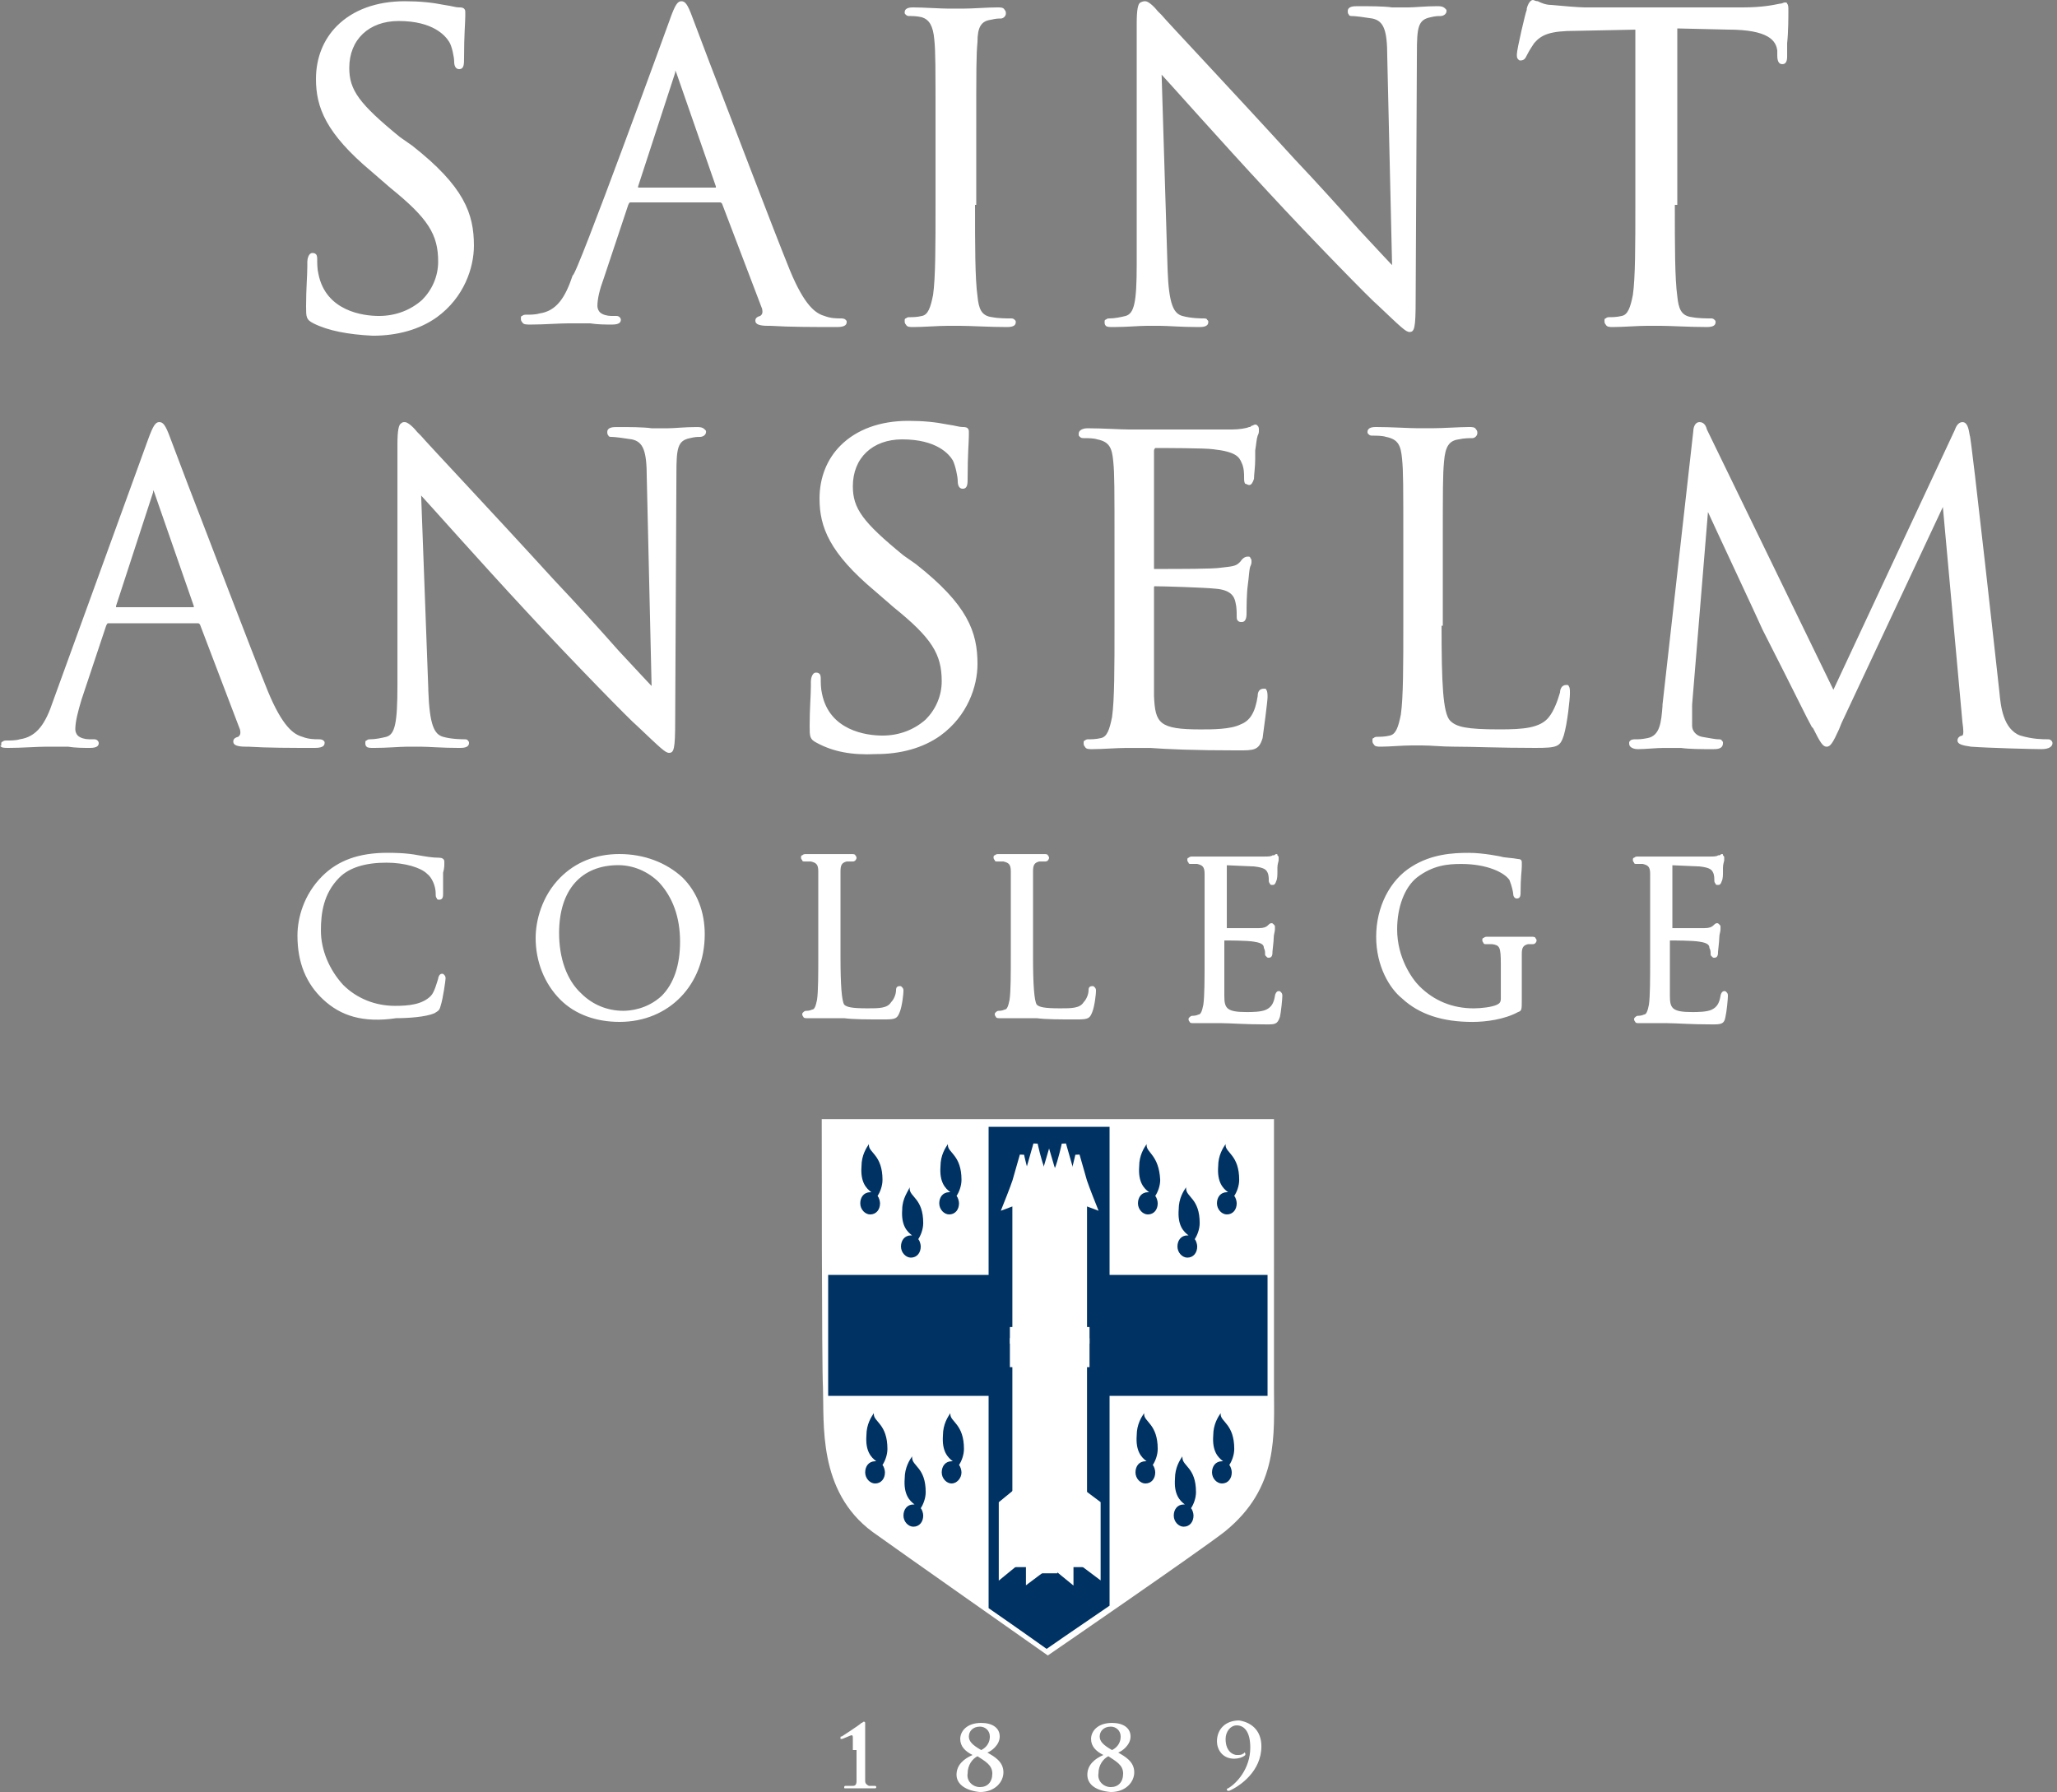 <svg width="132" height="115" fill="none" xmlns="http://www.w3.org/2000/svg"><rect width="100%" height="100%" fill="#808080" stroke="none"/><path d="M53.144 72.231h28.196v16.791c0 3.089.317 6.257-3.01 8.95-1.742 1.346-11.088 7.762-11.088 7.762s-9.583-6.733-11.009-7.762c-3.326-2.455-2.93-6.574-3.01-8.95-.079-1.109-.079-16.791-.079-16.791z" fill="#fff" stroke="#fff" stroke-width=".825"/><path d="M81.34 89.577v-.554-7.207H71.202v-9.504h-7.762v9.504H53.144v7.762h10.296v13.622c2.059 1.426 3.723 2.614 3.723 2.614s1.822-1.267 4.039-2.772V89.577h10.138z" fill="#003263"/><path d="M67.163 75.716s-.238-.475-.238-.634c-.238-.554-.475-1.663-.475-1.663s-.317 1.109-.475 1.663c-.158.475-.634 1.426-.634 1.426s.317-.079.554-.158c.079 0 0 0 .079-.079v22.968h.871V76.27h-.079l.396-.554z" fill="#fff" stroke="#fff" stroke-width=".279"/><path d="M66.054 75.795c-.238-.554-.475-1.663-.475-1.663l-.475 1.663c-.158.475-.634 1.663-.634 1.663l.634-.238v23.206h.792V77.379l.475-.95c.079 0-.237-.554-.317-.634z" fill="#fff" stroke="#fff" stroke-width=".279"/><path d="M64.232 101.14l.871-.713v-4.673l-.871.713v4.673zM67.558 75.716s.238-.475.238-.634c.238-.554.475-1.663.475-1.663s.317 1.109.475 1.663c.158.475.634 1.426.634 1.426s-.317-.079-.554-.158c-.079 0 0 0-.079-.079v22.968h-.871V76.27h.079l-.396-.554z" fill="#fff" stroke="#fff" stroke-width=".279"/><path d="M68.667 75.795c.238-.554.475-1.663.475-1.663l.475 1.663c.158.475.634 1.663.634 1.663l-.634-.238v23.206h-.792V77.379l-.475-.95c-.079 0 .238-.554.317-.634z" fill="#fff" stroke="#fff" stroke-width=".279"/><path d="M70.489 101.14l-.95-.713v-4.673l.95.713v4.673zM68.588 77.3l-.713-1.426c-.238-.554-.554-1.663-.554-1.663s-.317 1.109-.554 1.663c-.238.475-.713 1.505-.713 1.505s.158 0 .396-.079.317-.079.396-.158v23.681h.871V77.062c.079 0 .079.079.317.158.396.079.554.079.554.079z" fill="#fff" stroke="#fff" stroke-width=".279"/><path d="M65.975 96.784v4.672l.951-.712v-4.673l-.951.713zM68.747 96.784v4.672l-.871-.712v-4.673l.871.713zM69.776 85.299h-4.831v.792h4.831v-.792z" fill="#fff" stroke="#fff" stroke-width=".279"/><path d="M69.776 86.012h-4.831v.792h4.831v-.792zM69.776 86.804h-4.831v.792h4.831v-.792z" fill="#fff" stroke="#fff" stroke-width=".279"/><path d="M55.758 73.499v-.079c-.158.238-.475.713-.475 1.426-.079 1.03.317 1.426.634 1.663h-.079c-.396 0-.634.317-.634.713 0 .396.317.713.634.713.396 0 .634-.317.634-.713 0-.158-.079-.396-.158-.475.158-.238.317-.634.317-1.03 0-1.584-.871-1.742-.871-2.218zM60.827 73.498v-.079c-.158.238-.475.713-.475 1.426-.079 1.03.317 1.426.634 1.663h-.079c-.396 0-.634.317-.634.713 0 .396.317.713.634.713.396 0 .634-.317.634-.713 0-.158-.079-.396-.158-.475.158-.238.317-.634.317-1.03 0-1.584-.871-1.742-.871-2.218zM58.371 76.27v-.079c-.079.238-.475.713-.475 1.426-.079 1.03.317 1.426.634 1.663h-.079c-.396 0-.634.317-.634.713 0 .396.317.713.634.713.396 0 .634-.317.634-.713 0-.158-.079-.396-.158-.475.158-.238.317-.634.317-1.03 0-1.584-.871-1.663-.871-2.218zM56.074 90.764v-.079c-.158.238-.475.713-.475 1.426-.079 1.03.317 1.426.634 1.663h-.079c-.396 0-.634.317-.634.713 0 .396.317.713.634.713.396 0 .634-.317.634-.713 0-.158-.079-.396-.158-.475.158-.238.317-.634.317-1.03 0-1.584-.871-1.742-.871-2.218zM60.985 90.764v-.079c-.158.238-.475.713-.475 1.426-.079 1.03.317 1.426.634 1.663h-.079c-.396 0-.634.317-.634.713 0 .396.317.713.634.713s.634-.317.634-.713c0-.158-.079-.396-.158-.475.158-.238.317-.634.317-1.03 0-1.584-.871-1.742-.871-2.218zM58.53 93.457s.079 0 0 0c.079-.079 0 0 0 0zM58.53 93.537v-.079c-.158.238-.475.713-.475 1.426-.079 1.03.317 1.426.634 1.663h-.079c-.396 0-.634.317-.634.713 0 .396.317.713.634.713.396 0 .634-.317.634-.713 0-.158-.079-.396-.158-.475.158-.238.317-.634.317-1.03 0-1.584-.871-1.663-.871-2.218zM73.419 90.764v-.079c-.158.238-.475.713-.475 1.426-.079 1.03.317 1.426.634 1.663h-.079c-.396 0-.634.317-.634.713 0 .396.317.713.634.713.396 0 .634-.317.634-.713 0-.158-.079-.396-.158-.475.158-.238.317-.634.317-1.03 0-1.584-.871-1.742-.871-2.218zM78.33 90.764v-.079c-.158.238-.475.713-.475 1.426-.079 1.03.317 1.426.634 1.663h-.079c-.396 0-.634.317-.634.713 0 .396.317.713.634.713.396 0 .634-.317.634-.713 0-.158-.079-.396-.158-.475.158-.238.317-.634.317-1.03 0-1.584-.871-1.742-.871-2.218zM75.875 93.537v-.079c-.158.238-.475.713-.475 1.426-.079 1.03.317 1.426.634 1.663h-.079c-.396 0-.634.317-.634.713 0 .396.317.713.634.713.396 0 .634-.317.634-.713 0-.158-.079-.396-.158-.475.158-.238.317-.634.317-1.03 0-1.584-.871-1.663-.871-2.218zM73.578 73.499v-.079c-.158.238-.475.713-.475 1.426-.079 1.03.317 1.426.634 1.663h-.079c-.396 0-.634.317-.634.713 0 .396.317.713.634.713.396 0 .634-.317.634-.713 0-.158-.079-.396-.158-.475.158-.238.317-.634.317-1.03-.079-1.584-.871-1.742-.871-2.218zM78.647 73.498v-.079c-.158.238-.475.713-.475 1.426-.079 1.03.317 1.426.634 1.663h-.079c-.396 0-.634.317-.634.713 0 .396.317.713.634.713.396 0 .634-.317.634-.713 0-.158-.079-.396-.158-.475.158-.238.317-.634.317-1.03 0-1.584-.871-1.742-.871-2.218zM76.112 76.27v-.079c-.158.238-.475.713-.475 1.426-.079 1.03.317 1.426.634 1.663h-.079c-.396 0-.634.317-.634.713 0 .396.317.713.634.713.396 0 .634-.317.634-.713 0-.158-.079-.396-.158-.475.158-.238.317-.634.317-1.03 0-1.584-.871-1.663-.871-2.218z" fill="#003263"/><path d="M54.728 112.307v-.712c0-.159 0-.238-.079-.238s-.554.238-.634.238h-.079v-.08c0-.079 0-.079.079-.079 0 0 1.109-.713 1.267-.871.079 0 .079-.079.158-.079s.079.079.079.079v3.722c0 .159.079.238.238.317h.396s.079 0 .079.08c0 0 0 .079-.079.079h-1.901c-.079 0-.079 0-.079-.079 0 0 0-.08.079-.08h.475c.158 0 .238-.079.238-.317v-1.98h-.238zM61.381 113.891c0-.633.475-1.029 1.03-1.267-.475-.237-.792-.554-.792-1.029 0-.476.396-1.03 1.346-1.03.713 0 1.188.317 1.188.871 0 .555-.554.951-.792 1.03.396.237 1.03.554 1.03 1.267 0 .634-.554 1.267-1.505 1.267-.871-.079-1.505-.475-1.505-1.109zm1.505.792c.475 0 .792-.316.792-.871 0-.554-.475-.792-.951-1.109-.317.159-.634.555-.634 1.109-.079.475.317.871.792.871zm0-3.88c-.475 0-.713.316-.713.633s.238.555.792.871c.158-.079.554-.316.554-.871 0-.396-.317-.633-.634-.633zM69.776 113.891c0-.633.475-1.029 1.03-1.267-.475-.237-.792-.554-.792-1.029 0-.476.396-1.03 1.346-1.03.713 0 1.188.317 1.188.871 0 .555-.554.951-.792 1.03.396.237 1.03.554 1.03 1.267 0 .634-.554 1.267-1.505 1.267-.95-.079-1.505-.475-1.505-1.109zm1.505.792c.475 0 .792-.316.792-.871 0-.554-.475-.792-.95-1.109-.317.159-.634.555-.634 1.109-.079.475.317.871.792.871zm0-3.88c-.475 0-.713.316-.713.633s.238.555.792.871c.158-.079.554-.316.554-.871 0-.396-.317-.633-.634-.633zM80.944 112.07c0 1.584-1.346 2.534-2.059 2.851h-.079s-.079 0-.079-.079c0 0 0-.079.079-.079.554-.317 1.426-1.268 1.426-2.614 0-1.03-.396-1.426-.871-1.426-.396 0-.713.396-.713.872 0 .871.554 1.029.713 1.029.158 0 .317 0 .396-.079.079 0 .079-.079.079-.079s.079 0 .079.079v.079c-.158.159-.475.238-.713.238-.792 0-1.109-.634-1.109-1.109 0-.792.554-1.347 1.426-1.347.95.159 1.426.792 1.426 1.664zM20.117 20.751c-.475-.238-.475-.396-.475-1.109 0-1.109.079-1.98.079-2.534v-.317c0-.158.079-.554.317-.554.079 0 .158 0 .238.079.079.079.079.238.079.317 0 .238 0 .634.079.95.475 2.376 2.851 2.693 3.881 2.693 1.109 0 2.059-.396 2.772-1.03.634-.634 1.03-1.505 1.03-2.455 0-1.742-.634-2.772-3.089-4.752l-1.188-1.03c-2.93-2.455-3.564-4.118-3.564-5.94 0-1.346.475-2.534 1.346-3.406C22.652.634 24.156.079 25.978.079c.95 0 1.742.079 2.534.238.554.079.713.158.95.158.079 0 .238 0.0.317.079.079.079.079.158.079.238v.238c0 .396-.079 1.188-.079 2.693 0 .396 0 .713-.317.713-.238 0-.317-.238-.317-.475 0-.317-.158-1.03-.317-1.267-.238-.396-1.03-1.346-3.247-1.346-1.901 0-3.168 1.188-3.168 3.01 0 1.426.634 2.297 3.247 4.435l.792.554c3.326 2.614 3.96 4.356 3.96 6.415 0 1.426-.634 3.326-2.376 4.594-1.109.792-2.534 1.188-4.118 1.188-1.584-.079-2.851-.317-3.802-.792zM45.937 11.96s.079 0 0 0l-2.534-7.286c-.079-.158-.079-.238-.079-.238h.079s-.079 0-.079.238l-2.376 7.286v.079h4.99v-.079zM43.006 1.188c.317-.871.475-1.109.713-1.109.238 0 .396.158.713 1.03l1.109 2.93c1.505 3.881 3.96 10.375 5.148 13.306.95 2.297 1.663 2.772 2.218 2.93.396.158.792.158 1.03.158.079 0 .238 0 .317.079.079.079.079.079.079.158 0 .238-.238.317-.634.317-1.505 0-3.01 0-4.277-.079h-.158c-.475 0-.792-.079-.792-.317 0-.079 0-.238.317-.317l.079-.079c.079-.079.079-.317 0-.475l-2.534-6.653c-.079-.079-.079-.079-.158-.079h-5.702c-.079 0-.079 0-.158.158l-1.584 4.752c-.238.634-.396 1.267-.396 1.742 0 .158.079.317.158.396.158.158.475.238.713.238h.238c.158 0 .238 0 .317.079 0 0 .079.079.079.158 0 .158-.079.317-.554.317-.396 0-.95 0-1.426-.079h-1.346c-.634 0-1.584.079-2.455.079-.317 0-.475 0-.554-.158-.079-.079-.079-.158-.079-.238 0-.079 0-.158.079-.158.079-.079.158-.079.317-.079s.554 0 .792-.079c1.109-.158 1.663-1.03 2.138-2.455.158.317 6.257-16.474 6.257-16.474zM62.569 13.148c0 2.614 0 4.752.158 5.861.079.792.238 1.267.95 1.346.396.079.95.079 1.188.079.079 0 .158 0 .238.079.079.079.079.079.079.158 0 .158-.079.317-.554.317-1.109 0-2.376-.079-3.01-.079h-.317-.475c-.634 0-1.584.079-2.218.079-.238 0-.396 0-.475-.158-.079-.079-.079-.158-.079-.238 0-.079 0-.158.079-.158.079-.079.158-.079.238-.079.159 0 .475 0 .792-.079.396-.079.554-.554.713-1.346.158-1.109.158-3.168.158-5.861V8.316c0-4.198 0-4.99-.079-5.782-.079-.871-.317-1.267-.792-1.426-.317-.079-.634-.079-.792-.079-.079 0-.158 0-.238-.079-.079-.079-.079-.079-.079-.158 0-.317.396-.317.554-.317.634 0 1.742.079 2.297.079h.871c.634 0 1.584-.079 2.218-.079.238 0 .396 0 .475.158.079.079.079.158.079.238 0 .158-.158.317-.317.317s-.317 0-.634.079c-.634.079-.871.475-.871 1.426-.079.871-.079 1.584-.079 5.861v4.594h-.079zM74.924 17.266c.079 2.297.396 2.851.95 3.01.554.158 1.267.158 1.346.158.079 0 .238 0 .238.079.079.079.079.079.079.158 0 .317-.396.317-.634.317-1.109 0-1.98-.079-2.455-.079h-.871c-.475 0-1.267.079-2.139.079-.238 0-.396 0-.475-.079-.079-.079-.079-.159-.079-.238 0-.079 0-.158.079-.158.079-.079.158-.079.238-.079.317 0 .713-.079 1.03-.158.554-.158.713-.871.713-3.326V1.505c0-.871.079-1.267.238-1.346.158-.079.238-.079.317-.079.158 0 .475.238.792.634.079.079.158.158.238.238.396.475 4.435 4.752 8.554 9.267 1.426 1.505 2.93 3.168 4.118 4.514 1.109 1.188 1.98 2.138 2.376 2.534l-.238.079-.317-13.702c0-1.742-.238-2.297-.95-2.455-.475-.079-1.109-.158-1.267-.158-.079 0-.238 0-.238-.079-.079-.079-.079-.158-.079-.238 0-.317.396-.317.634-.317.792 0 1.663 0 2.218.079h1.03c.396 0 1.109-.079 1.822-.079.238 0 .396 0 .554.158.079.079.079.079.079.158 0 .158-.158.317-.396.317-.158 0-.317 0-.634.079-.792.158-.871.634-.871 2.297L90.844 19.246c0 1.822-.079 2.059-.396 2.059-.238 0-.554-.317-2.059-1.742-.317-.238-4.198-4.198-7.049-7.287-3.089-3.326-6.098-6.732-7.049-7.762l.238-.158.396 12.91zM107.476 13.147c0 2.614 0 4.752.158 5.861.08.792.238 1.267.951 1.346.396.079.95.079 1.188.079.079 0 .158 0 .237.079.08.079.08.079.08.158 0 .158-.08.317-.555.317-1.109 0-2.376-.079-3.009-.079h-.317-.475c-.634 0-1.584.079-2.218.079-.238 0-.396 0-.475-.158-.079-.079-.079-.158-.079-.238 0-.079 0-.158.079-.158.079-.079.158-.079.237-.079.159 0 .476 0 .792-.079.396-.079.555-.554.713-1.346.159-1.109.159-3.168.159-5.861V1.742l.158.158-3.96.079c-1.663 0-2.218.238-2.693.792-.317.475-.396.634-.475.792-.079.158-.158.317-.396.317-.079 0-.079 0-.158-.079-.079-.079-.079-.158-.079-.317 0-.317.554-2.693.634-2.851V.554C98.051.238 98.209 0 98.368 0c.079 0 .158.079.317.079.158.079.475.238.871.238.792.079 1.821.158 2.138.158h10.138c1.267 0 1.98-.158 2.376-.238.158 0 .238-.079.317-.079.079 0 .158 0 .158.079.079.079.079.238.079.396 0 .475 0 1.426-.079 2.138v.871c0 .475-.237.475-.317.475-.237 0-.316-.238-.316-.554v-.317c-.08-.634-.555-1.346-3.168-1.346l-3.406-.079.158-.158V13.147h-.158zM12.435 38.888c0 .079 0 0 0 0l-2.534-7.287c-.079-.158-.079-.238-.079-.238h.079s-.079 0-.079.238l-2.376 7.287v.079h4.99v-.079zM9.504 28.196c.317-.871.475-1.109.713-1.109.238 0 .396.158.713 1.03l1.109 2.93c1.505 3.881 3.96 10.375 5.148 13.306.95 2.297 1.663 2.772 2.218 2.93.396.158.792.158 1.03.158.079 0 .238 0 .317.079.079.079.079.079.079.158 0 .238-.238.317-.634.317-1.505 0-3.01 0-4.277-.079h-.158c-.475 0-.792-.079-.792-.317 0-.079 0-.238.317-.317l.079-.079c.079-.079.079-.317 0-.475l-2.534-6.653c-.079-.079-.079-.079-.158-.079H6.97c-.079 0-.079-0-.158.158l-1.584 4.752c-.238.792-.396 1.426-.396 1.901 0 .159.079.317.158.396.158.158.475.238.713.238h.238c.158 0 .238 0 .317.079 0 0 .079.079.079.158 0 .158-.079.317-.554.317-.396 0-.95 0-1.426-.079H3.01c-.634 0-1.584.079-2.455.079-.317 0-.475 0-.554-.158.079.079.079 0 .079-.079s0-.158.079-.158c.079-.079.158-.079.317-.079.158 0 .554 0 .792-.079 1.109-.158 1.663-1.03 2.138-2.455L9.504 28.196zM27.483 44.274c.079 2.297.396 2.851.95 3.01.554.158 1.267.158 1.346.158.079 0 .238 0 .238.079.079.079.079.079.079.158 0 .317-.396.317-.634.317-1.109 0-1.98-.079-2.455-.079h-.871c-.475 0-1.267.079-2.138.079-.238 0-.396 0-.475-.079-.079-.079-.079-.158-.079-.238 0-.079 0-.158.079-.158.079-.079.158-.079.238-.079.317 0 .713-.079 1.03-.158.554-.158.713-.871.713-3.326V28.513c0-.871.079-1.267.238-1.346.079-.079.158-.079.238-.079.158 0 .475.238.792.634l.238.238c.396.475 4.435 4.752 8.554 9.267 1.426 1.505 2.93 3.168 4.119 4.514 1.109 1.188 1.98 2.138 2.376 2.534l-.238.079-.317-13.702c0-1.742-.238-2.297-.95-2.455-.475-.079-1.109-.158-1.267-.158-.079 0-.238 0-.238-.079-.079-.079-.079-.158-.079-.238 0-.317.396-.317.634-.317.792 0 1.663 0 2.218.079h1.03c.396 0 1.109-.079 1.822-.079.238 0 .396 0 .554.158.079.079.079.079.079.158 0 .158-.158.317-.396.317-.158 0-.317 0-.634.079-.792.158-.871.634-.871 2.297l-.079 15.84c0 1.822-.079 2.059-.396 2.059-.238 0-.554-.317-2.059-1.742-.317-.238-4.198-4.198-7.049-7.287-3.089-3.326-6.098-6.732-7.049-7.762l.238-.079.475 12.831zM52.431 47.679c-.475-.238-.475-.396-.475-1.109 0-1.109.079-1.98.079-2.534v-.317c0-.158.079-.554.317-.554.079 0 .158 0 .238.079.079.079.079.238.079.317 0 .238 0 .634.079.95.475 2.376 2.851 2.693 3.881 2.693 1.109 0 2.059-.396 2.772-1.03.634-.634 1.03-1.505 1.03-2.455 0-1.742-.634-2.772-3.089-4.752l-1.188-1.03c-2.93-2.455-3.564-4.119-3.564-5.94 0-1.346.475-2.534 1.347-3.406 1.03-1.03 2.534-1.584 4.356-1.584.95 0 1.742.079 2.534.238.554.079.713.158.95.158.079 0 .238 0 .317.079.079.079.079.158.079.238v.238c0 .396-.079 1.188-.079 2.693 0 .396 0 .713-.317.713-.238 0-.317-.238-.317-.475 0-.317-.158-1.03-.317-1.346-.238-.396-1.03-1.347-3.247-1.347-1.901 0-3.168 1.188-3.168 3.01 0 1.426.634 2.297 3.247 4.435l.792.554c3.326 2.614 3.96 4.356 3.96 6.415 0 1.426-.634 3.326-2.376 4.594-1.109.792-2.534 1.188-4.119 1.188-1.584.079-2.772-.158-3.802-.713zM71.519 35.403c0-4.198 0-4.99-.079-5.782-.079-.871-.238-1.267-1.03-1.426-.238-.079-.634-.079-.871-.079-.079 0-.158 0-.238-.079-.079-.079-.079-.079-.079-.158s0-.158.079-.238c.079-.079.238-.158.475-.158.95 0 2.138.079 2.693.079h6.574c.475 0 .951-.079 1.109-.158.079 0 .079 0 .158-.079.079 0 .158-.079.238-.079.079 0 .079 0 .158.079s.079.158.079.317c0 .079 0 .158-.079.317-.079.238-.079.475-.158.95v.554c0 .475-.079 1.03-.079 1.267-.079.238-.158.396-.317.396-.079 0-.158-.079-.238-.079-.079-.079-.079-.238-.079-.396 0-.238 0-.634-.158-.95-.158-.396-.396-.713-1.822-.871-.475-.079-3.326-.079-3.722-.079 0 0-.079.079-.079.158v7.603c1.742 0 3.802 0 4.277-.079.634-.079.95-.079 1.188-.317l.079-.079c.158-.238.317-.317.475-.317.079 0 .158 0 .158.079.079.079.079.158.079.238 0 .079 0 .158-.079.317-.079.238-.079.634-.158 1.188-.079.554-.079 1.505-.079 1.742 0 .238 0 .634-.317.634-.079 0-.159 0-.238-.079-.079-.079-.079-.158-.079-.317 0-.238 0-.554-.079-.871-.079-.396-.317-.792-1.267-.871-.713-.079-3.406-.158-3.881-.158-.079 0-.079 0-.079.079v6.97c.079 1.742.317 2.138 3.01 2.138.713 0 1.901 0 2.534-.317.634-.238.95-.792 1.109-1.822 0-.238.079-.475.396-.475.079 0 .158 0 .158.079.079.079.079.317.079.475 0 .238-.238 2.059-.317 2.614-.238.792-.554.792-1.584.792-2.851 0-4.594-.079-5.623-.158h-1.03-.475c-.634 0-1.584.079-2.218.079-.238 0-.396 0-.475-.158-.079-.079-.079-.158-.079-.238 0-.079 0-.158.079-.158.079-.079.158-.079.238-.079.158 0 .475 0 .792-.079.396-.079.554-.554.713-1.347.158-1.109.158-3.168.158-5.861v-4.752zM92.507 40.155c0 3.643.079 5.623.554 6.098.396.396 1.03.554 3.168.554 1.505 0 2.614-.079 3.168-.792.317-.396.554-1.03.713-1.584 0-.158.079-.475.396-.475.079 0 .159 0 .159.079.079.079.079.238.079.475 0 .317-.159 1.901-.396 2.693-.238.713-.396.792-1.822.792-2.376 0-3.96-.079-5.227-.079-.792 0-1.426-.079-2.059-.079h-.634c-.634 0-1.426.079-1.98.079-.238 0-.396 0-.475-.158-.079-.079-.079-.158-.079-.238 0-.079 0-.158.079-.158.079-.079.158-.079.238-.079.158 0 .475 0 .792-.079.396-.079.554-.554.713-1.347.158-1.109.158-3.168.158-5.861v-4.752c0-4.198 0-4.99-.079-5.782-.079-.871-.238-1.267-1.03-1.426-.238-.079-.634-.079-.871-.079-.079 0-.158 0-.238-.079-.079-.079-.079-.079-.079-.158 0-.317.396-.317.554-.317.95 0 2.138.079 2.693.079h.871c.713 0 1.822-.079 2.376-.079.238 0 .396 0 .475.158.079.079.079.158.079.238 0 .158-.158.317-.317.317s-.554 0-.871.079c-.634.079-.871.475-.95 1.426-.079.871-.079 1.584-.079 5.861v4.673h-.079zM128.306 44.432c.079.871.237 2.376 1.346 2.772.792.238 1.426.238 1.743.238.079 0 .158 0 .237.079 0 0 .08.079.08.158 0 .238-.238.396-.713.396-.555 0-3.485-.079-4.515-.158-.554-.079-.871-.158-.871-.396s.238-.317.317-.317c.079-.079.079-.317 0-.871l-1.267-13.939.079.079h-.079l.079-.079-6.574 14.019-.158.396c-.396.871-.555 1.109-.792 1.109-.238 0-.396-.238-.871-1.188l-.08-.079c-.316-.554-1.029-2.059-3.089-6.098l-.079-.158c-.237-.554-3.247-6.97-3.564-7.683l.079.079h-.079l.079-.079-1.029 12.514v1.346c0 .317.237.634.633.713.476.079.872.158 1.03.158.079 0 .238 0 .238.079.079.079.079.079.079.158 0 .396-.396.396-.634.396-.713 0-1.505 0-2.059-.079h-1.109c-.475 0-1.188.079-1.663.079-.238 0-.396-.079-.475-.158-.079-.079-.079-.158-.079-.238 0-.079 0-.079.079-.158s.237-.079.317-.079c.237 0 .396 0 .792-.079.792-.158.871-1.03.95-2.059v-.079l1.98-17.583c0-.158.079-.554.396-.554.238 0 .396.158.475.475l8.237 16.949h-.237l7.92-16.949c.079-.238.237-.475.475-.475.317 0 .396.396.475.871.079-.079 1.901 16.474 1.901 16.474zM20.751 64.153c-1.109-1.03-1.663-2.376-1.663-4.119 0-1.109.396-2.614 1.584-3.802 1.03-1.03 2.376-1.505 4.198-1.505.317 0 1.188 0 1.98.158.475.079.871.158 1.346.158.158 0 .317.079.317.238v.158c0 .079 0 .317-.079.554v1.347c0 .158 0 .396-.238.396-.079 0-.158 0-.158-.079-.079-.079-.079-.158-.079-.317 0-.475-.238-1.03-.554-1.267-.396-.396-1.426-.713-2.614-.713-1.346 0-2.376.317-3.01.951-1.03 1.03-1.188 2.297-1.188 3.406 0 1.267.554 2.534 1.426 3.485.871.871 2.059 1.347 3.326 1.347.871 0 1.742-.079 2.297-.634.238-.238.396-.871.475-1.109 0-.079.079-.317.238-.317.079 0 .079 0 .158.079s.079.158.079.238c0 .079-.158 1.267-.317 1.742-.079.317-.158.317-.396.475-.554.238-1.663.317-2.455.317-2.139.317-3.564-.158-4.673-1.188zM39.997 64.866c.396 0 1.505-.079 2.455-.95.792-.792 1.188-1.98 1.188-3.485 0-1.584-.475-2.851-1.346-3.802-.713-.713-1.663-1.109-2.614-1.109-2.376 0-3.802 1.584-3.802 4.356 0 1.584.475 3.01 1.426 3.881.713.713 1.663 1.109 2.693 1.109zm-.238-10.059c1.584 0 3.01.554 4.039 1.505.95.95 1.426 2.218 1.426 3.643 0 3.247-2.297 5.623-5.465 5.623-1.505 0-2.851-.475-3.802-1.426-1.03-1.03-1.584-2.455-1.584-3.96 0-1.109.396-2.693 1.584-3.881.95-.95 2.218-1.505 3.802-1.505zM53.936 61.46c0 1.742.079 2.772.238 3.01.158.158.475.238 1.505.238.713 0 1.267 0 1.505-.396.158-.158.317-.475.317-.792 0-.158.079-.238.238-.238.079 0 .079 0 .158.079s.079.158.079.238c0 .158-.079.95-.238 1.346-.158.396-.238.475-.95.475-1.188 0-1.98 0-2.614-.079H51.798c-.079 0-.238 0-.238-.079 0 0-.079-.079-.079-.158s-0-.079.079-.158c0 0 .079-.079.158-.079.079 0 .238 0 .396-.079.158 0 .238-.238.317-.634.079-.554.079-1.663.079-2.93v-2.376-2.93c0-.475-.158-.554-.475-.634h-.396c-.079 0-.158 0-.158-.079 0 0-.079-.079-.079-.158s-0-.158.079-.158c.079-.079.158-.079.238-.079h2.93c.079 0 .238 0 .238.079 0 0 .079.079.079.158s-.079.238-.238.238h-.396c-.317.079-.396.238-.396.634v5.544zM66.291 61.46c0 1.742.079 2.772.238 3.01.158.158.475.238 1.505.238.713 0 1.267 0 1.505-.396.158-.158.317-.475.317-.792 0-.158.079-.238.238-.238.079 0 .079 0 .158.079.079.079.079.158.079.238 0 .158-.079.95-.238 1.346-.159.396-.238.475-.951.475-1.188 0-1.98 0-2.614-.079H64.153c-.079 0-.238 0-.238-.079 0 0-.079-.079-.079-.158s0-.079.079-.158c0 0 .079-.079.158-.079s.238 0 .396-.079c.158 0 .238-.238.317-.634.079-.554.079-1.663.079-2.93v-2.376-2.93c0-.475-.158-.554-.475-.634h-.396c-.079 0-.158 0-.158-.079 0 0-.079-.079-.079-.158s0-.158.079-.158c.079-.079.158-.079.238-.079h2.93c.079 0 .238 0 .238.079 0 0 .079.079.079.158s-.079.238-.238.238h-.396c-.317.079-.396.238-.396.634v5.544zM77.3 59.005v-2.93c0-.475-.158-.554-.475-.634h-.396c-.079 0-.158 0-.158-.079 0 0-.079-.079-.079-.158s0-.158.079-.158c.079-.079.158-.079.238-.079h4.594c.238 0 .475 0 .554-.079h.079c.079 0 .079-.079.158-.079s.079 0 .079.079c.079.079.079.079.079.158v.158c0 .079-.079.238-.079.475v.238c0 .238 0 .475-.079.634-.079.238-.158.238-.238.238-.079 0-.158 0-.158-.079-.079-.079-.079-.158-.079-.238 0-.079 0-.317-.079-.475-.079-.158-.158-.317-.871-.396-.238 0-1.663-.079-1.822-.079h.079v4.039h-.079 2.138c.317 0 .475-.079.554-.158.079-.079.158-.158.238-.158.079 0 .079 0 .158.079s.079.079.079.158v.158c0 .158-.079.317-.079.554 0 .238-.079.792-.079.871 0 .158 0 .396-.238.396-.079 0-.079 0-.158-.079s-.079-.079-.079-.158c0-.158 0-.238-.079-.396 0-.158-.079-.317-.634-.396-.396-.079-1.663-.079-1.901-.079v3.564c0 .792.158 1.03 1.426 1.03.317 0 .95 0 1.267-.158.317-.158.475-.396.554-.871 0-.079.079-.317.238-.317.079 0 .079 0 .158.079s.079.158.079.238c0 .158-.079 1.03-.158 1.346-.158.475-.317.475-.871.475-1.426 0-2.297-.079-2.851-.079h-.475-1.347c-.079 0-.238 0-.238-.079 0 0-.079-.079-.079-.158s0-.079.079-.158c0 0 .079-.079.158-.079s.238 0 .396-.079c.158 0 .238-.238.317-.634.079-.554.079-1.663.079-2.93V59.005zM96.309 61.856c0-1.109-.079-1.188-.554-1.267h-.396c-.079 0-.158 0-.158-.079 0 0-.079-.079-.079-.158s0-.158.079-.158c.079-.079.158-.079.238-.079H98.289c.079 0 .238 0 .238.079 0 0 .079.079.079.158s-.079.238-.238.238h-.317c-.317.079-.396.238-.396.634v2.93c0 .634 0 .713-.238.792-.871.475-2.059.634-2.93.634-1.901 0-3.406-.475-4.514-1.505-.792-.634-1.663-2.059-1.663-3.96 0-1.901.871-3.643 2.297-4.514 1.267-.792 2.614-.871 3.643-.871.95 0 2.059.238 2.059.238.238.079.713.079 1.109.158.238 0 .238.158.238.238v.238c0 .238-.079.713-.079 1.663 0 .158 0 .396-.238.396-.158 0-.238-.158-.238-.317 0-.079-.079-.475-.238-.871-.317-.475-1.426-1.03-3.089-1.03-.871 0-1.822.079-2.851.871-.792.634-1.267 1.901-1.267 3.326 0 1.822.95 3.168 1.426 3.643.95.95 2.138 1.426 3.485 1.426.475 0 1.188-.079 1.505-.238.158-.079.238-.158.238-.396v-2.218zM105.892 59.005v-2.93c0-.475-.158-.554-.475-.634h-.396c-.079 0-.159 0-.159-.079 0 0-.079-.079-.079-.158s0-.158.079-.158c.08-.079.159-.079.238-.079h4.594c.237 0 .475 0 .554-.079h.079c.079 0 .079-.079.159-.079.079 0 .079 0 .079.079.079.079.079.079.079.158v.158c0 .079-.079.238-.079.475v.238c0 .238 0 .475-.079.634-.08.238-.159.238-.238.238-.079 0-.158 0-.158-.079-.08-.079-.08-.158-.08-.238 0-.079 0-.317-.079-.475-.079-.158-.158-.317-.871-.396-.238 0-1.663-.079-1.822-.079h.08v4.039h-.08 2.139c.317 0 .475-.079.554-.158.079-.079.159-.158.238-.158.079 0 .079 0 .158.079s.079.079.079.158v.158c0 .158-.079.317-.079.554 0 .238-.079.792-.079.871 0 .158 0 .396-.238.396-.079 0-.079 0-.158-.079s-.079-.079-.079-.158c0-.158 0-.238-.079-.396 0-.158-.08-.317-.634-.396-.396-.079-1.663-.079-1.901-.079v3.564c0 .792.159 1.03 1.426 1.03.317 0 .95 0 1.267-.158.317-.158.475-.396.554-.871 0-.079.08-.317.238-.317.079 0 .079 0 .158.079.08.079.08.158.08.238 0 .158-.08 1.03-.159 1.346-.079.475-.317.475-.871.475-1.426 0-2.297-.079-2.851-.079h-.475-1.347c-.079 0-.237 0-.237-.079 0 0-.08-.079-.08-.158s0-.079.08-.158c0 0 .079-.079.158-.079s.238 0 .396-.079c.158 0 .238-.238.317-.634.079-.554.079-1.663.079-2.93V59.005z" fill="#fff"/></svg>